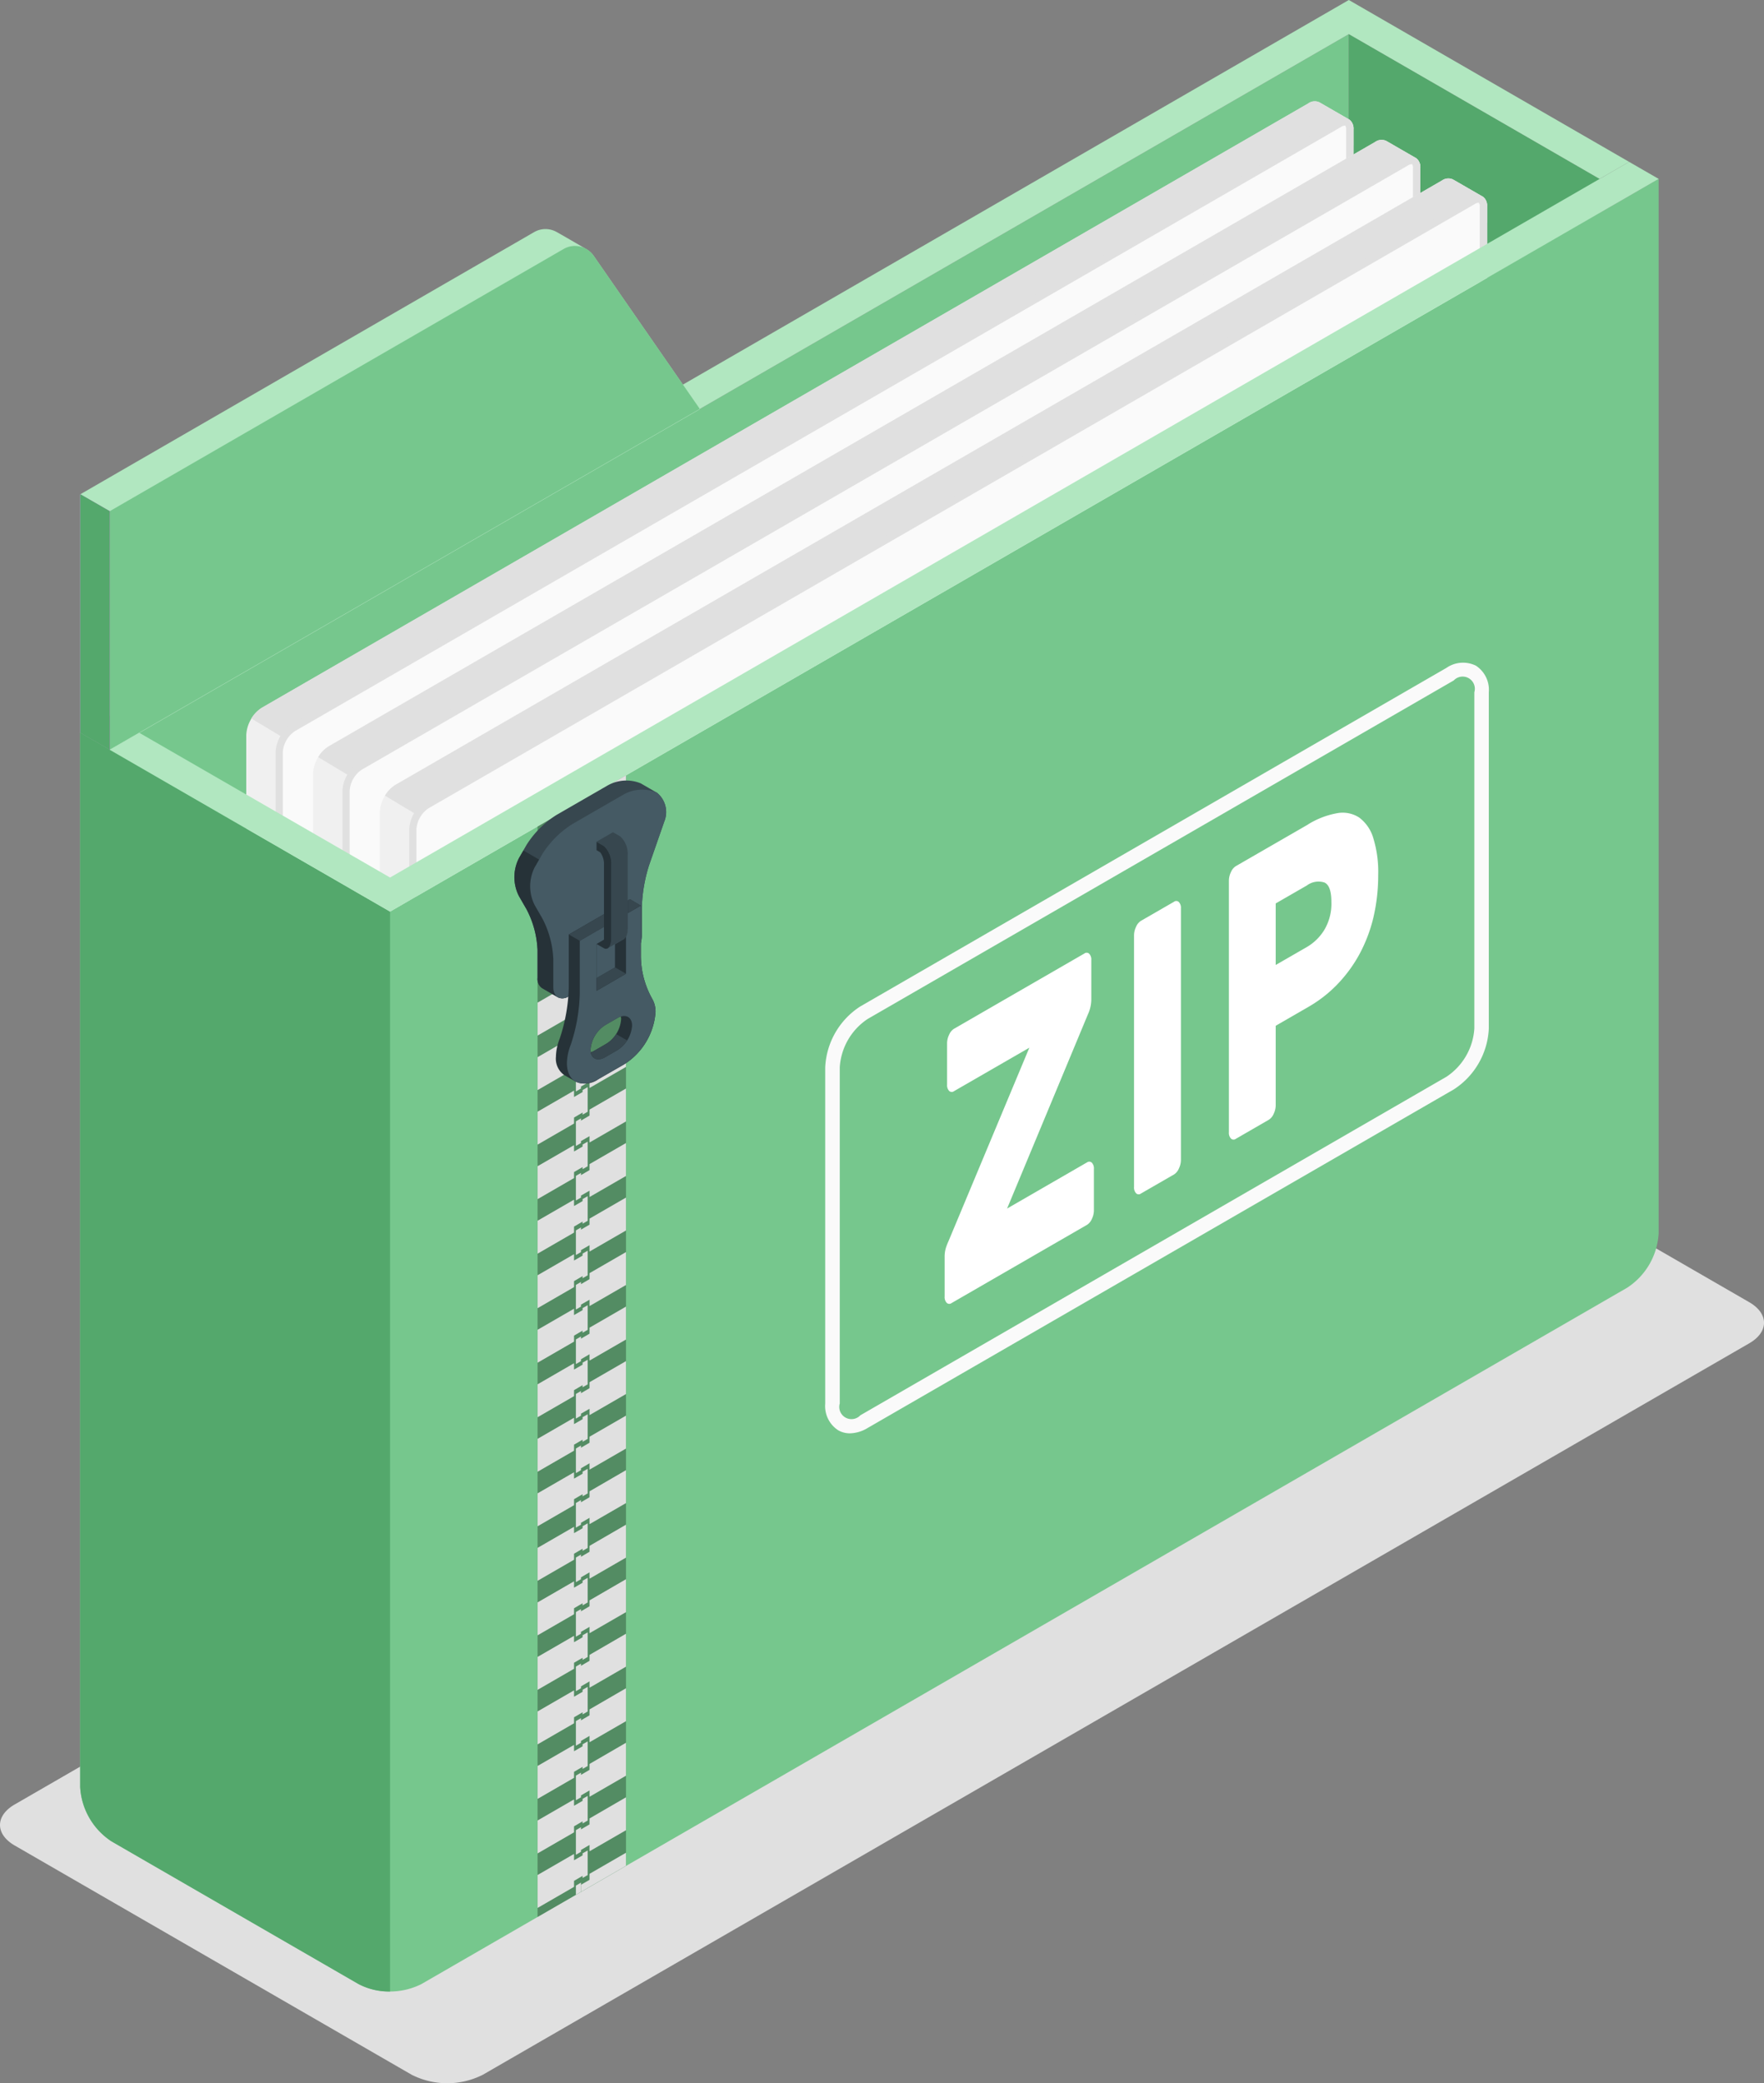<svg xmlns="http://www.w3.org/2000/svg" width="208.435" height="246.065" viewBox="0 0 208.435 246.065">
  <rect x="0" y="0" width="208.435" height="246.065" fill="#808080" stroke="none"/>
  <g id="Group_527" data-name="Group 527" transform="translate(1219.993 -5852.5)">
    <path id="Shadow" d="M196.38,302.24,46.75,388.63c-2.33,1.34-2.33,3.52,0,4.86l46.89,27.07a9.32,9.32,0,0,0,8.42,0l149.63-86.39c2.33-1.34,2.33-3.52,0-4.86L204.8,302.24A9.32,9.32,0,0,0,196.38,302.24Z" transform="translate(-1264.995 5677)" fill="#e0e0e0"/>
    <g id="Folder" transform="translate(-1264.995 5677)">
      <g id="Folder-2" data-name="Folder">
        <g id="Group_477" data-name="Group 477">
          <path id="Path_916" data-name="Path 916" d="M57.97,264.06l146.41-84.53V308.34L57.97,392.87Z" fill="#76c78d"/>
          <path id="Path_917" data-name="Path 917" d="M204.38,179.53l29.63,17.1V325.45l-29.63-17.11Z" fill="#54a86c"/>
          <path id="Path_919" data-name="Path 919" d="M57.97,260.03,204.38,175.5l33.12,19.12-3.49,2.01-29.63-17.1L61.45,262.05Z" fill="#b1e7c0"/>
          <g id="Group_476" data-name="Group 476">
            <path id="Path_921" data-name="Path 921" d="M127.69,223.81l-12.54-18.09a2.647,2.647,0,0,0-.83-.77c-.6-.35-3.21-1.87-3.57-2.06a2.674,2.674,0,0,0-2.64.03L54.48,233.89v28.18l3.49-2.01v4.03l69.72-40.25Z" fill="#b1e7c0"/>
            <path id="Path_922" data-name="Path 922" d="M57.97,264.06V235.88l53.63-30.97a2.683,2.683,0,0,1,3.55.8l12.54,18.09L57.97,264.05Z" fill="#76c78d"/>
            <path id="Path_924" data-name="Path 924" d="M57.97,235.88l-3.49-2.01v28.18l3.49,2.01Z" fill="#ba68c8"/>
            <path id="Path_925" data-name="Path 925" d="M57.97,235.88l-3.49-2.01v28.18l3.49,2.01Z" fill="#54a86c"/>
          </g>
        </g>
        <g id="Group_480" data-name="Group 480">
          <g id="Group_478" data-name="Group 478">
            <path id="Path_926" data-name="Path 926" d="M77.55,369.56a2.342,2.342,0,0,0,2.32,0l123.21-71.14a4.09,4.09,0,0,0,1.86-3.22V190.8a1.321,1.321,0,0,0-.54-1.2c-.34-.19-3.15-1.82-3.49-2.01a1.3,1.3,0,0,0-1.31.13L75.96,259.1a4.088,4.088,0,0,0-1.86,3.21V366.23a2.335,2.335,0,0,0,1.17,2.02l2.29,1.31Z" fill="#f0f0f0"/>
            <path id="Path_927" data-name="Path 927" d="M81.06,264.19l-6.36-3.82a3.718,3.718,0,0,1,1.24-1.28l123.64-71.38a1.3,1.3,0,0,1,1.31-.13c.34.19,3.15,1.82,3.49,2.01a1.289,1.289,0,0,1,.54,1.2v1.88L81.05,264.18Z" fill="#e0e0e0"/>
          </g>
          <g id="Group_479" data-name="Group 479">
            <path id="Path_928" data-name="Path 928" d="M78.6,369.62c-.54,0-.6-.63-.6-.9V264.32a3.682,3.682,0,0,1,1.65-2.84L203.29,190.1a1.28,1.28,0,0,1,.62-.2.531.531,0,0,1,.37.14,1.068,1.068,0,0,1,.23.75v104.4a3.69,3.69,0,0,1-1.64,2.85L79.23,369.42a1.248,1.248,0,0,1-.61.2h0Z" fill="#fafafa"/>
            <path id="Path_929" data-name="Path 929" d="M203.9,190.33s.06.01.06.02a.719.719,0,0,1,.1.45V295.21a3.275,3.275,0,0,1-1.43,2.48l-97.61,56.35L78.99,369.07a.931.931,0,0,1-.4.14c-.17,0-.17-.42-.17-.47V264.33a3.257,3.257,0,0,1,1.43-2.47l123.64-71.38a.8.8,0,0,1,.4-.14m.01-.87a1.7,1.7,0,0,0-.83.25L79.43,261.1a4.088,4.088,0,0,0-1.86,3.21V368.72c0,.84.42,1.33,1.03,1.33a1.7,1.7,0,0,0,.83-.25l26.03-15.03,97.61-56.35a4.09,4.09,0,0,0,1.86-3.22V190.8c0-.84-.42-1.32-1.02-1.32h0Z" fill="#e0e0e0"/>
          </g>
        </g>
        <g id="Group_483" data-name="Group 483">
          <g id="Group_481" data-name="Group 481">
            <path id="Path_930" data-name="Path 930" d="M85.44,374.11a2.342,2.342,0,0,0,2.32,0l123.21-71.14a4.09,4.09,0,0,0,1.86-3.22V195.35a1.321,1.321,0,0,0-.54-1.2c-.34-.19-3.15-1.82-3.49-2.01a1.3,1.3,0,0,0-1.31.13L83.85,263.65a4.088,4.088,0,0,0-1.86,3.21V370.78a2.348,2.348,0,0,0,1.17,2.02l2.29,1.31Z" fill="#f0f0f0"/>
            <path id="Path_931" data-name="Path 931" d="M88.96,268.75l-6.36-3.82a3.718,3.718,0,0,1,1.24-1.28l123.64-71.38a1.3,1.3,0,0,1,1.31-.13c.34.19,3.15,1.82,3.49,2.01a1.289,1.289,0,0,1,.54,1.2v1.88L88.95,268.74Z" fill="#e0e0e0"/>
          </g>
          <g id="Group_482" data-name="Group 482">
            <path id="Path_932" data-name="Path 932" d="M86.5,374.18c-.54,0-.6-.63-.6-.9V268.88a3.682,3.682,0,0,1,1.65-2.84l123.64-71.38a1.28,1.28,0,0,1,.62-.2.531.531,0,0,1,.37.14,1.068,1.068,0,0,1,.23.75v104.4a3.69,3.69,0,0,1-1.64,2.85L87.13,373.98a1.248,1.248,0,0,1-.61.2h0Z" fill="#fafafa"/>
            <path id="Path_933" data-name="Path 933" d="M211.8,194.88s.06.01.06.02a.719.719,0,0,1,.1.45V299.76a3.275,3.275,0,0,1-1.43,2.48l-97.61,56.35L86.89,373.62a.931.931,0,0,1-.4.14c-.17,0-.17-.42-.17-.47V268.88a3.257,3.257,0,0,1,1.43-2.47l123.64-71.38a.8.8,0,0,1,.4-.14m.01-.86a1.7,1.7,0,0,0-.83.25L87.33,265.66a4.088,4.088,0,0,0-1.86,3.21V373.28c0,.84.42,1.33,1.03,1.33a1.7,1.7,0,0,0,.83-.25l26.03-15.03,97.61-56.35a4.09,4.09,0,0,0,1.86-3.22V195.36c0-.84-.42-1.32-1.02-1.32h0Z" fill="#e0e0e0"/>
          </g>
        </g>
        <g id="Group_486" data-name="Group 486">
          <g id="Group_484" data-name="Group 484">
            <path id="Path_934" data-name="Path 934" d="M93.33,378.67a2.342,2.342,0,0,0,2.32,0l123.21-71.14a4.09,4.09,0,0,0,1.86-3.22V199.91a1.321,1.321,0,0,0-.54-1.2c-.34-.19-3.15-1.82-3.49-2.01a1.3,1.3,0,0,0-1.31.13L91.74,268.21a4.088,4.088,0,0,0-1.86,3.21V375.34a2.335,2.335,0,0,0,1.17,2.02l2.29,1.31Z" fill="#f0f0f0"/>
            <path id="Path_935" data-name="Path 935" d="M96.85,273.3l-6.36-3.82a3.718,3.718,0,0,1,1.24-1.28l123.64-71.38a1.3,1.3,0,0,1,1.31-.13c.34.19,3.15,1.82,3.49,2.01a1.289,1.289,0,0,1,.54,1.2v1.88L96.84,273.29Z" fill="#e0e0e0"/>
          </g>
          <g id="Group_485" data-name="Group 485">
            <path id="Path_936" data-name="Path 936" d="M94.39,378.74c-.54,0-.6-.63-.6-.9V273.44a3.682,3.682,0,0,1,1.65-2.84l123.64-71.38a1.28,1.28,0,0,1,.62-.2.531.531,0,0,1,.37.14,1.068,1.068,0,0,1,.23.75v104.4a3.69,3.69,0,0,1-1.64,2.85L95.02,378.54a1.28,1.28,0,0,1-.61.2h0Z" fill="#fafafa"/>
            <path id="Path_937" data-name="Path 937" d="M219.69,199.44s.06.01.06.02a.719.719,0,0,1,.1.45V304.32a3.275,3.275,0,0,1-1.43,2.48l-97.61,56.35L94.78,378.18a.931.931,0,0,1-.4.14c-.17,0-.17-.42-.17-.47V273.44a3.257,3.257,0,0,1,1.43-2.47l123.64-71.38a.8.8,0,0,1,.4-.14m.01-.87a1.7,1.7,0,0,0-.83.25L95.22,270.21a4.088,4.088,0,0,0-1.86,3.21V377.83c0,.84.42,1.33,1.03,1.33a1.7,1.7,0,0,0,.83-.25l26.03-15.03,97.61-56.35a4.09,4.09,0,0,0,1.86-3.22V199.91c0-.84-.42-1.32-1.02-1.32h0Z" fill="#e0e0e0"/>
          </g>
        </g>
        <g id="Group_487" data-name="Group 487">
          <path id="Path_938" data-name="Path 938" d="M240.99,196.63V321.16a8.211,8.211,0,0,1-3.72,6.44L94.8,409.85a8.3,8.3,0,0,1-7.44,0L58.18,393a8.21,8.21,0,0,1-3.71-6.43V262.04l36.61,21.14,149.9-86.55Z" fill="#76c78d"/>
          <path id="Path_939" data-name="Path 939" d="M91.09,283.18V410.73a7.632,7.632,0,0,1-3.72-.88L58.19,393a8.21,8.21,0,0,1-3.71-6.43V262.04Z" fill="#54a86c"/>
          <path id="Path_940" data-name="Path 940" d="M240.99,196.63l-3.49-2.01L91.09,279.15l-29.64-17.1-3.48,2.01,33.12,19.12Z" fill="#b1e7c0"/>
        </g>
        <g id="Group_489" data-name="Group 489">
          <path id="Path_942" data-name="Path 942" d="M145.43,344.8a2.741,2.741,0,0,1-1.4-.37,3.411,3.411,0,0,1-1.52-3.15V301.56a9.049,9.049,0,0,1,4.14-7.18h0l69.26-39.99a3.446,3.446,0,0,1,3.49-.26,3.411,3.411,0,0,1,1.52,3.15V297a9.049,9.049,0,0,1-4.14,7.18l-69.26,39.99a4.185,4.185,0,0,1-2.09.63Zm2.09-48.94a7.4,7.4,0,0,0-3.29,5.69v39.72a1.441,1.441,0,0,0,2.43,1.4l69.26-39.99a7.4,7.4,0,0,0,3.29-5.69V257.27a1.441,1.441,0,0,0-2.43-1.4l-69.26,39.99h0Z" fill="#fafafa"/>
          <g id="Group_488" data-name="Group 488">
            <path id="Path_943" data-name="Path 943" d="M173.45,312.8a.436.436,0,0,1,.57.04.982.982,0,0,1,.24.74v4.88a2.335,2.335,0,0,1-.24,1.01,1.535,1.535,0,0,1-.57.7l-16.02,9.25a.436.436,0,0,1-.57-.04.982.982,0,0,1-.24-.74v-4.65a3.567,3.567,0,0,1,.15-1.1,6.933,6.933,0,0,1,.3-.77l9.56-22.87-8.91,5.14a.436.436,0,0,1-.57-.04.982.982,0,0,1-.24-.74v-4.88a2.335,2.335,0,0,1,.24-1.01,1.535,1.535,0,0,1,.57-.7l15.42-8.9a.436.436,0,0,1,.57.04.982.982,0,0,1,.24.74v4.65a4.223,4.223,0,0,1-.39,1.74L164,318.25l9.44-5.45Z" fill="#fff"/>
            <path id="Path_944" data-name="Path 944" d="M179.81,316.48a.425.425,0,0,1-.57-.04.982.982,0,0,1-.24-.74V285.98a2.335,2.335,0,0,1,.24-1.01,1.535,1.535,0,0,1,.57-.7l3.92-2.26a.436.436,0,0,1,.57.04.982.982,0,0,1,.24.74v29.72a2.335,2.335,0,0,1-.24,1.01,1.535,1.535,0,0,1-.57.7Z" fill="#fff"/>
            <path id="Path_945" data-name="Path 945" d="M199.57,272.87a9.818,9.818,0,0,1,3.44-1.32,3.583,3.583,0,0,1,2.6.52,4.654,4.654,0,0,1,1.66,2.42,13.562,13.562,0,0,1,.58,4.36,21.836,21.836,0,0,1-.58,5.08,17.858,17.858,0,0,1-1.66,4.32,16.509,16.509,0,0,1-2.6,3.53,15.412,15.412,0,0,1-3.44,2.67l-3.83,2.21v9.39a2.335,2.335,0,0,1-.24,1.01,1.535,1.535,0,0,1-.57.7l-3.91,2.26a.436.436,0,0,1-.57-.04.982.982,0,0,1-.24-.74V279.52a2.335,2.335,0,0,1,.24-1.01,1.535,1.535,0,0,1,.57-.7l8.55-4.93Zm-3.83,16.61,3.68-2.12a5.91,5.91,0,0,0,2.08-2.05,6.046,6.046,0,0,0,.82-3.26c0-1.29-.27-2.06-.82-2.31a2.292,2.292,0,0,0-2.08.35l-3.68,2.12Z" fill="#fff"/>
          </g>
        </g>
        <g id="Zipper">
          <path id="Path_946" data-name="Path 946" d="M108.52,273.12V401.93l10.45-6.04V267.08Z" opacity="0.3"/>
          <g id="Group_490" data-name="Group 490">
            <path id="Path_947" data-name="Path 947" d="M112.83,359.73v-.71l1.01-.59v.25l.6-.34v-2.91l-.6.34v.24l-1.01.58v-.75l-4.31,2.49v3.89Z" fill="#e0e0e0"/>
            <path id="Path_948" data-name="Path 948" d="M112.83,366.17v-.71l1.01-.59v.25l.6-.34v-2.91l-.6.34v.24l-1.01.58v-.75l-4.31,2.49v3.89Z" fill="#e0e0e0"/>
            <path id="Path_949" data-name="Path 949" d="M112.83,353.29v-.71l1.01-.59v.25l.6-.34v-2.91l-.6.34v.24l-1.01.58v-.75l-4.31,2.49v3.89Z" fill="#e0e0e0"/>
            <path id="Path_950" data-name="Path 950" d="M112.83,372.61v-.71l1.01-.59v.25l.6-.34v-2.91l-.6.34v.24l-1.01.58v-.75l-4.31,2.49v3.89Z" fill="#e0e0e0"/>
            <path id="Path_951" data-name="Path 951" d="M112.83,346.85v-.71l1.01-.59v.25l.6-.34v-2.91l-.6.34v.24l-1.01.58v-.75l-4.31,2.49v3.89Z" fill="#e0e0e0"/>
            <path id="Path_952" data-name="Path 952" d="M112.83,385.49v-.71l1.01-.59v.25l.6-.34v-2.91l-.6.34v.24l-1.01.58v-.75l-4.31,2.49v3.89Z" fill="#e0e0e0"/>
            <path id="Path_953" data-name="Path 953" d="M112.83,391.93v-.71l1.01-.59v.25l.6-.34v-2.91l-.6.34v.24l-1.01.58v-.75l-4.31,2.49v3.89Z" fill="#e0e0e0"/>
            <path id="Path_954" data-name="Path 954" d="M112.83,398.37v-.71l1.01-.59v.25l.6-.34v-2.91l-.6.34v.24l-1.01.58v-.75l-4.31,2.49v3.89Z" fill="#e0e0e0"/>
            <path id="Path_955" data-name="Path 955" d="M112.83,340.41v-.71l1.01-.59v.25l.6-.34v-2.91l-.6.34v.24l-1.01.58v-.75l-4.31,2.49v3.89Z" fill="#e0e0e0"/>
            <path id="Path_956" data-name="Path 956" d="M112.83,379.05v-.71l1.01-.59V378l.6-.34v-2.91l-.6.34v.24l-1.01.58v-.75l-4.31,2.49v3.89Z" fill="#e0e0e0"/>
            <path id="Path_957" data-name="Path 957" d="M112.83,301.77v-.71l1.01-.59v.25l.6-.34v-2.91l-.6.34v.24l-1.01.58v-.75l-4.31,2.49v3.89Z" fill="#e0e0e0"/>
            <path id="Path_958" data-name="Path 958" d="M112.83,288.89v-.71l1.01-.59v.25l.6-.34v-2.91l-.6.34v.24l-1.01.58V285l-4.31,2.49v3.89Z" fill="#e0e0e0"/>
            <path id="Path_959" data-name="Path 959" d="M113.65,398.96l5.32-3.07v-1.55l-4.31,2.49v.71l-1.01.58Z" fill="#e0e0e0"/>
            <path id="Path_960" data-name="Path 960" d="M112.83,295.33v-.71l1.01-.59v.25l.6-.34v-2.91l-.6.34v.24l-1.01.58v-.75l-4.31,2.49v3.89Z" fill="#e0e0e0"/>
            <path id="Path_961" data-name="Path 961" d="M108.52,274.61v3.89l4.31-2.49v-.71l1.01-.59v.25l.6-.34v-2.91l-.6.34v.24l-1.01.58v-.75Z" fill="#e0e0e0"/>
            <path id="Path_962" data-name="Path 962" d="M112.83,333.97v-.71l1.01-.59v.25l.6-.34v-2.91l-.6.34v.24l-1.01.58v-.75l-4.31,2.49v3.89Z" fill="#e0e0e0"/>
            <path id="Path_963" data-name="Path 963" d="M112.83,282.45v-.71l1.01-.59v.25l.6-.34v-2.91l-.6.34v.24l-1.01.58v-.75l-4.31,2.49v3.89Z" fill="#e0e0e0"/>
            <path id="Path_964" data-name="Path 964" d="M112.83,321.09v-.71l1.01-.59v.25l.6-.34v-2.91l-.6.34v.24l-1.01.58v-.75l-4.31,2.49v3.89Z" fill="#e0e0e0"/>
            <path id="Path_965" data-name="Path 965" d="M112.83,327.53v-.71l1.01-.59v.25l.6-.34v-2.91l-.6.34v.24l-1.01.58v-.75l-4.31,2.49v3.89Z" fill="#e0e0e0"/>
            <path id="Path_966" data-name="Path 966" d="M112.83,314.65v-.71l1.01-.59v.25l.6-.34v-2.91l-.6.34v.24l-1.01.58v-.75l-4.31,2.49v3.89Z" fill="#e0e0e0"/>
            <path id="Path_967" data-name="Path 967" d="M112.83,308.21v-.71l1.01-.59v.25l.6-.34v-2.91l-.6.34v.24l-1.01.58v-.75l-4.31,2.49v3.89Z" fill="#e0e0e0"/>
            <path id="Path_968" data-name="Path 968" d="M114.66,370.97v.7l-1.01.59V372l-.6.35v2.91l.6-.35v-.22l1.01-.59v.75l4.31-2.49v-3.89Z" fill="#e0e0e0"/>
            <path id="Path_969" data-name="Path 969" d="M114.66,306.56v.71l-1.01.59v-.26l-.6.35v2.91l.6-.35v-.23l1.01-.58v.75l4.31-2.49v-3.89Z" fill="#e0e0e0"/>
            <path id="Path_970" data-name="Path 970" d="M114.66,300.12v.71l-1.01.59v-.26l-.6.35v2.91l.6-.35v-.23l1.01-.58v.75l4.31-2.49v-3.89Z" fill="#e0e0e0"/>
            <path id="Path_971" data-name="Path 971" d="M114.66,313v.71l-1.01.59v-.26l-.6.35v2.91l.6-.35v-.23l1.01-.58v.75l4.31-2.49v-3.89Z" fill="#e0e0e0"/>
            <path id="Path_972" data-name="Path 972" d="M114.66,293.68v.71l-1.01.59v-.26l-.6.35v2.91l.6-.35v-.23l1.01-.58v.75l4.31-2.49v-3.89Z" fill="#e0e0e0"/>
            <path id="Path_973" data-name="Path 973" d="M114.66,319.44v.71l-1.01.59v-.26l-.6.35v2.91l.6-.35v-.23l1.01-.58v.75l4.31-2.49v-3.89Z" fill="#e0e0e0"/>
            <path id="Path_974" data-name="Path 974" d="M113.65,270.15v0l-.6.35v1.72l.6-.35v-.23l1.01-.58v.75l4.31-2.49v-2.24Z" fill="#e0e0e0"/>
            <path id="Path_975" data-name="Path 975" d="M114.66,287.24v.71l-1.01.59v-.26l-.6.35v2.91l.6-.35v-.23l1.01-.58v.75l4.31-2.49v-3.89Z" fill="#e0e0e0"/>
            <path id="Path_976" data-name="Path 976" d="M114.66,325.88v.71l-1.01.59v-.26l-.6.35v2.91l.6-.35v-.23l1.01-.58v.75l4.31-2.49v-3.89Z" fill="#e0e0e0"/>
            <path id="Path_977" data-name="Path 977" d="M114.66,274.36v.71l-1.01.59v-.26l-.6.35v2.91l.6-.35v-.23l1.01-.58v.75l4.31-2.49v-3.89Z" fill="#e0e0e0"/>
            <path id="Path_978" data-name="Path 978" d="M114.66,280.8v.71l-1.01.59v-.26l-.6.35v2.91l.6-.35v-.23l1.01-.58v.75l4.31-2.49v-3.89Z" fill="#e0e0e0"/>
            <path id="Path_979" data-name="Path 979" d="M114.66,358.09v.7l-1.01.59v-.26l-.6.35v2.91l.6-.35v-.22l1.01-.59v.75l4.31-2.49v-3.89Z" fill="#e0e0e0"/>
            <path id="Path_980" data-name="Path 980" d="M114.66,364.53v.7l-1.01.59v-.26l-.6.35v2.91l.6-.35v-.22l1.01-.59v.75l4.31-2.49v-3.89Z" fill="#e0e0e0"/>
            <path id="Path_981" data-name="Path 981" d="M114.66,383.85v.7l-1.01.59v-.26l-.6.35v2.91l.6-.35v-.22l1.01-.59v.75l4.31-2.49v-3.89Z" fill="#e0e0e0"/>
            <path id="Path_982" data-name="Path 982" d="M114.66,377.41v.7l-1.01.59v-.26l-.6.35v2.91l.6-.35v-.22l1.01-.59v.75l4.31-2.49v-3.89Z" fill="#e0e0e0"/>
            <path id="Path_983" data-name="Path 983" d="M114.66,390.29v.7l-1.01.59v-.26l-.6.35v2.91l.6-.35v-.22l1.01-.59v.75l4.31-2.49v-3.89Z" fill="#e0e0e0"/>
            <path id="Path_984" data-name="Path 984" d="M114.66,338.76v.71l-1.01.59v-.26l-.6.35v2.91l.6-.35v-.23l1.01-.58v.75l4.31-2.49v-3.89Z" fill="#e0e0e0"/>
            <path id="Path_985" data-name="Path 985" d="M114.66,332.32v.71l-1.01.59v-.26l-.6.35v2.91l.6-.35v-.22l1.01-.59v.75l4.31-2.49v-3.89Z" fill="#e0e0e0"/>
            <path id="Path_986" data-name="Path 986" d="M114.66,345.2v.71l-1.01.59v-.26l-.6.35v2.91l.6-.35v-.22l1.01-.59v.75l4.31-2.49v-3.89Z" fill="#e0e0e0"/>
            <path id="Path_987" data-name="Path 987" d="M113.65,397.87l-.6.35v1.09l.6-.35Z" fill="#e0e0e0"/>
            <path id="Path_988" data-name="Path 988" d="M114.66,351.65v.7l-1.01.59v-.26l-.6.35v2.91l.6-.35v-.22l1.01-.59v.75l4.31-2.49v-3.89Z" fill="#e0e0e0"/>
          </g>
          <g id="Group_494" data-name="Group 494">
            <g id="Group_491" data-name="Group 491">
              <path id="Path_989" data-name="Path 989" d="M122.58,269.11c-.31-.18-1.57-.91-1.86-1.08a4.5,4.5,0,0,0-3.98.28l-6,3.46a11.37,11.37,0,0,0-3.52,3.52l-.91,1.58a4.936,4.936,0,0,0,0,4.46l.91,1.58a11.342,11.342,0,0,1,1.29,4.8v3.3a1.3,1.3,0,0,0,.54,1.2c.34.2,1.53.89,1.87,1.08a1.318,1.318,0,0,0,1.32-.13l6.74-3.87a4.088,4.088,0,0,0,1.86-3.21v-3.33a18.576,18.576,0,0,1,.84-5.01l1.81-5.2a2.948,2.948,0,0,0-.9-3.44Z" fill="#37474f"/>
              <path id="Path_990" data-name="Path 990" d="M106.32,276.88a4.936,4.936,0,0,0,0,4.46l.91,1.58a11.342,11.342,0,0,1,1.29,4.8v3.3a1.3,1.3,0,0,0,.54,1.2c.34.2,1.53.89,1.87,1.08a1.206,1.206,0,0,0,1.08-.02V278.94l-5.16-2.98-.53.91Z" fill="#263238"/>
              <path id="Path_991" data-name="Path 991" d="M118.61,269.39a4.468,4.468,0,0,1,3.98-.28,2.929,2.929,0,0,1,.9,3.44l-1.81,5.2a18.132,18.132,0,0,0-.84,5.01v3.33a4.088,4.088,0,0,1-1.86,3.21l-6.74,3.87c-1.03.59-1.86.11-1.86-1.08v-3.3a11.342,11.342,0,0,0-1.29-4.8l-.91-1.58a4.936,4.936,0,0,1,0-4.46l.91-1.58a11.37,11.37,0,0,1,3.52-3.52l6-3.46Z" fill="#455a64"/>
            </g>
            <g id="Group_492" data-name="Group 492">
              <path id="Path_992" data-name="Path 992" d="M115.49,286l.88-.51v1.14Z"/>
              <path id="Path_993" data-name="Path 993" d="M115.49,274.92s.39.23.87.5a2.821,2.821,0,0,1,.87,2.22v8.64c0,.63-.17,1.09-.43,1.23l1.94-1.12c.26-.15.43-.6.43-1.23v-8.64a2.821,2.821,0,0,0-.87-2.22c-.48-.28-.87-.5-.87-.5Z" fill="#37474f"/>
              <path id="Path_994" data-name="Path 994" d="M115.49,287v-.99l.87.5c0-.06.01-.14.01-.22v-8.64a2.332,2.332,0,0,0-.45-1.48l-.43-.25v-.99h0s.39.23.87.5a2.821,2.821,0,0,1,.87,2.22v8.64c0,.63-.17,1.09-.43,1.23a.436.436,0,0,1-.44-.02l-.87-.5h0Z" fill="#263238"/>
            </g>
            <g id="Group_493" data-name="Group 493">
              <path id="Path_995" data-name="Path 995" d="M122.07,293.48a10.43,10.43,0,0,1-1.34-5.11v-5.9l-1.3-.76-.25.15v3.31a1.43,1.43,0,0,1-.44,1.24l-1.07.62v2.74l-2.18,1.26V287l.87-.5v-3.02l-4.15,2.4v6.06a20.5,20.5,0,0,1-1.07,6.23,6.19,6.19,0,0,0-.45,2.16,2.37,2.37,0,0,0,.95,2.13c.24.15,1.17.67,1.39.8a2.7,2.7,0,0,0,2.68-.29l3.03-1.74a7.975,7.975,0,0,0,3.72-6.17,3.009,3.009,0,0,0-.39-1.57Zm-5.43,5.31-1.42.82a1.427,1.427,0,0,1-.41.18,1.483,1.483,0,0,1-.03-.31,3.775,3.775,0,0,1,1.75-2.91l1.42-.82a1.77,1.77,0,0,1,.41-.18,1.123,1.123,0,0,1,.03.32A3.731,3.731,0,0,1,116.64,298.79Z" fill="#263238"/>
              <path id="Path_996" data-name="Path 996" d="M122.07,293.48a10.43,10.43,0,0,1-1.34-5.11v-5.9l-1.55.89v1.81a1.973,1.973,0,0,1-.21.98v4.37l-3.48,2.02V287l.88-.51v-1.52l-.89.51-1.97,1.14v6.06a20.5,20.5,0,0,1-1.07,6.23,6.19,6.19,0,0,0-.45,2.16c0,2.22,1.66,3.06,3.72,1.88l3.03-1.74a7.975,7.975,0,0,0,3.72-6.17,3.009,3.009,0,0,0-.39-1.57Zm-4.13,6.07-1.42.82c-.96.56-1.75.16-1.75-.88a3.791,3.791,0,0,1,1.75-2.91l1.42-.82c.97-.56,1.75-.15,1.75.89A3.747,3.747,0,0,1,117.94,299.55Z" fill="#455a64"/>
              <path id="Path_997" data-name="Path 997" d="M113.52,286.63l-1.3-.75,4.15-2.4v1.5Z" fill="#37474f"/>
              <path id="Path_998" data-name="Path 998" d="M120.73,282.46l-1.3-.76-.21.12v1.51Z" fill="#37474f"/>
              <path id="Path_999" data-name="Path 999" d="M117.67,289.76l1.3.75-3.48,2.02v-1.51Z" fill="#37474f"/>
              <path id="Path_1000" data-name="Path 1000" d="M116.52,300.37l1.42-.82a3.6,3.6,0,0,0,1.17-1.16l-1.31-.75a3.5,3.5,0,0,1-1.17,1.16l-1.42.82a1.427,1.427,0,0,1-.41.18C114.95,300.61,115.66,300.87,116.52,300.37Z" fill="#37474f"/>
            </g>
          </g>
        </g>
      </g>
    </g>
  </g>
</svg>
